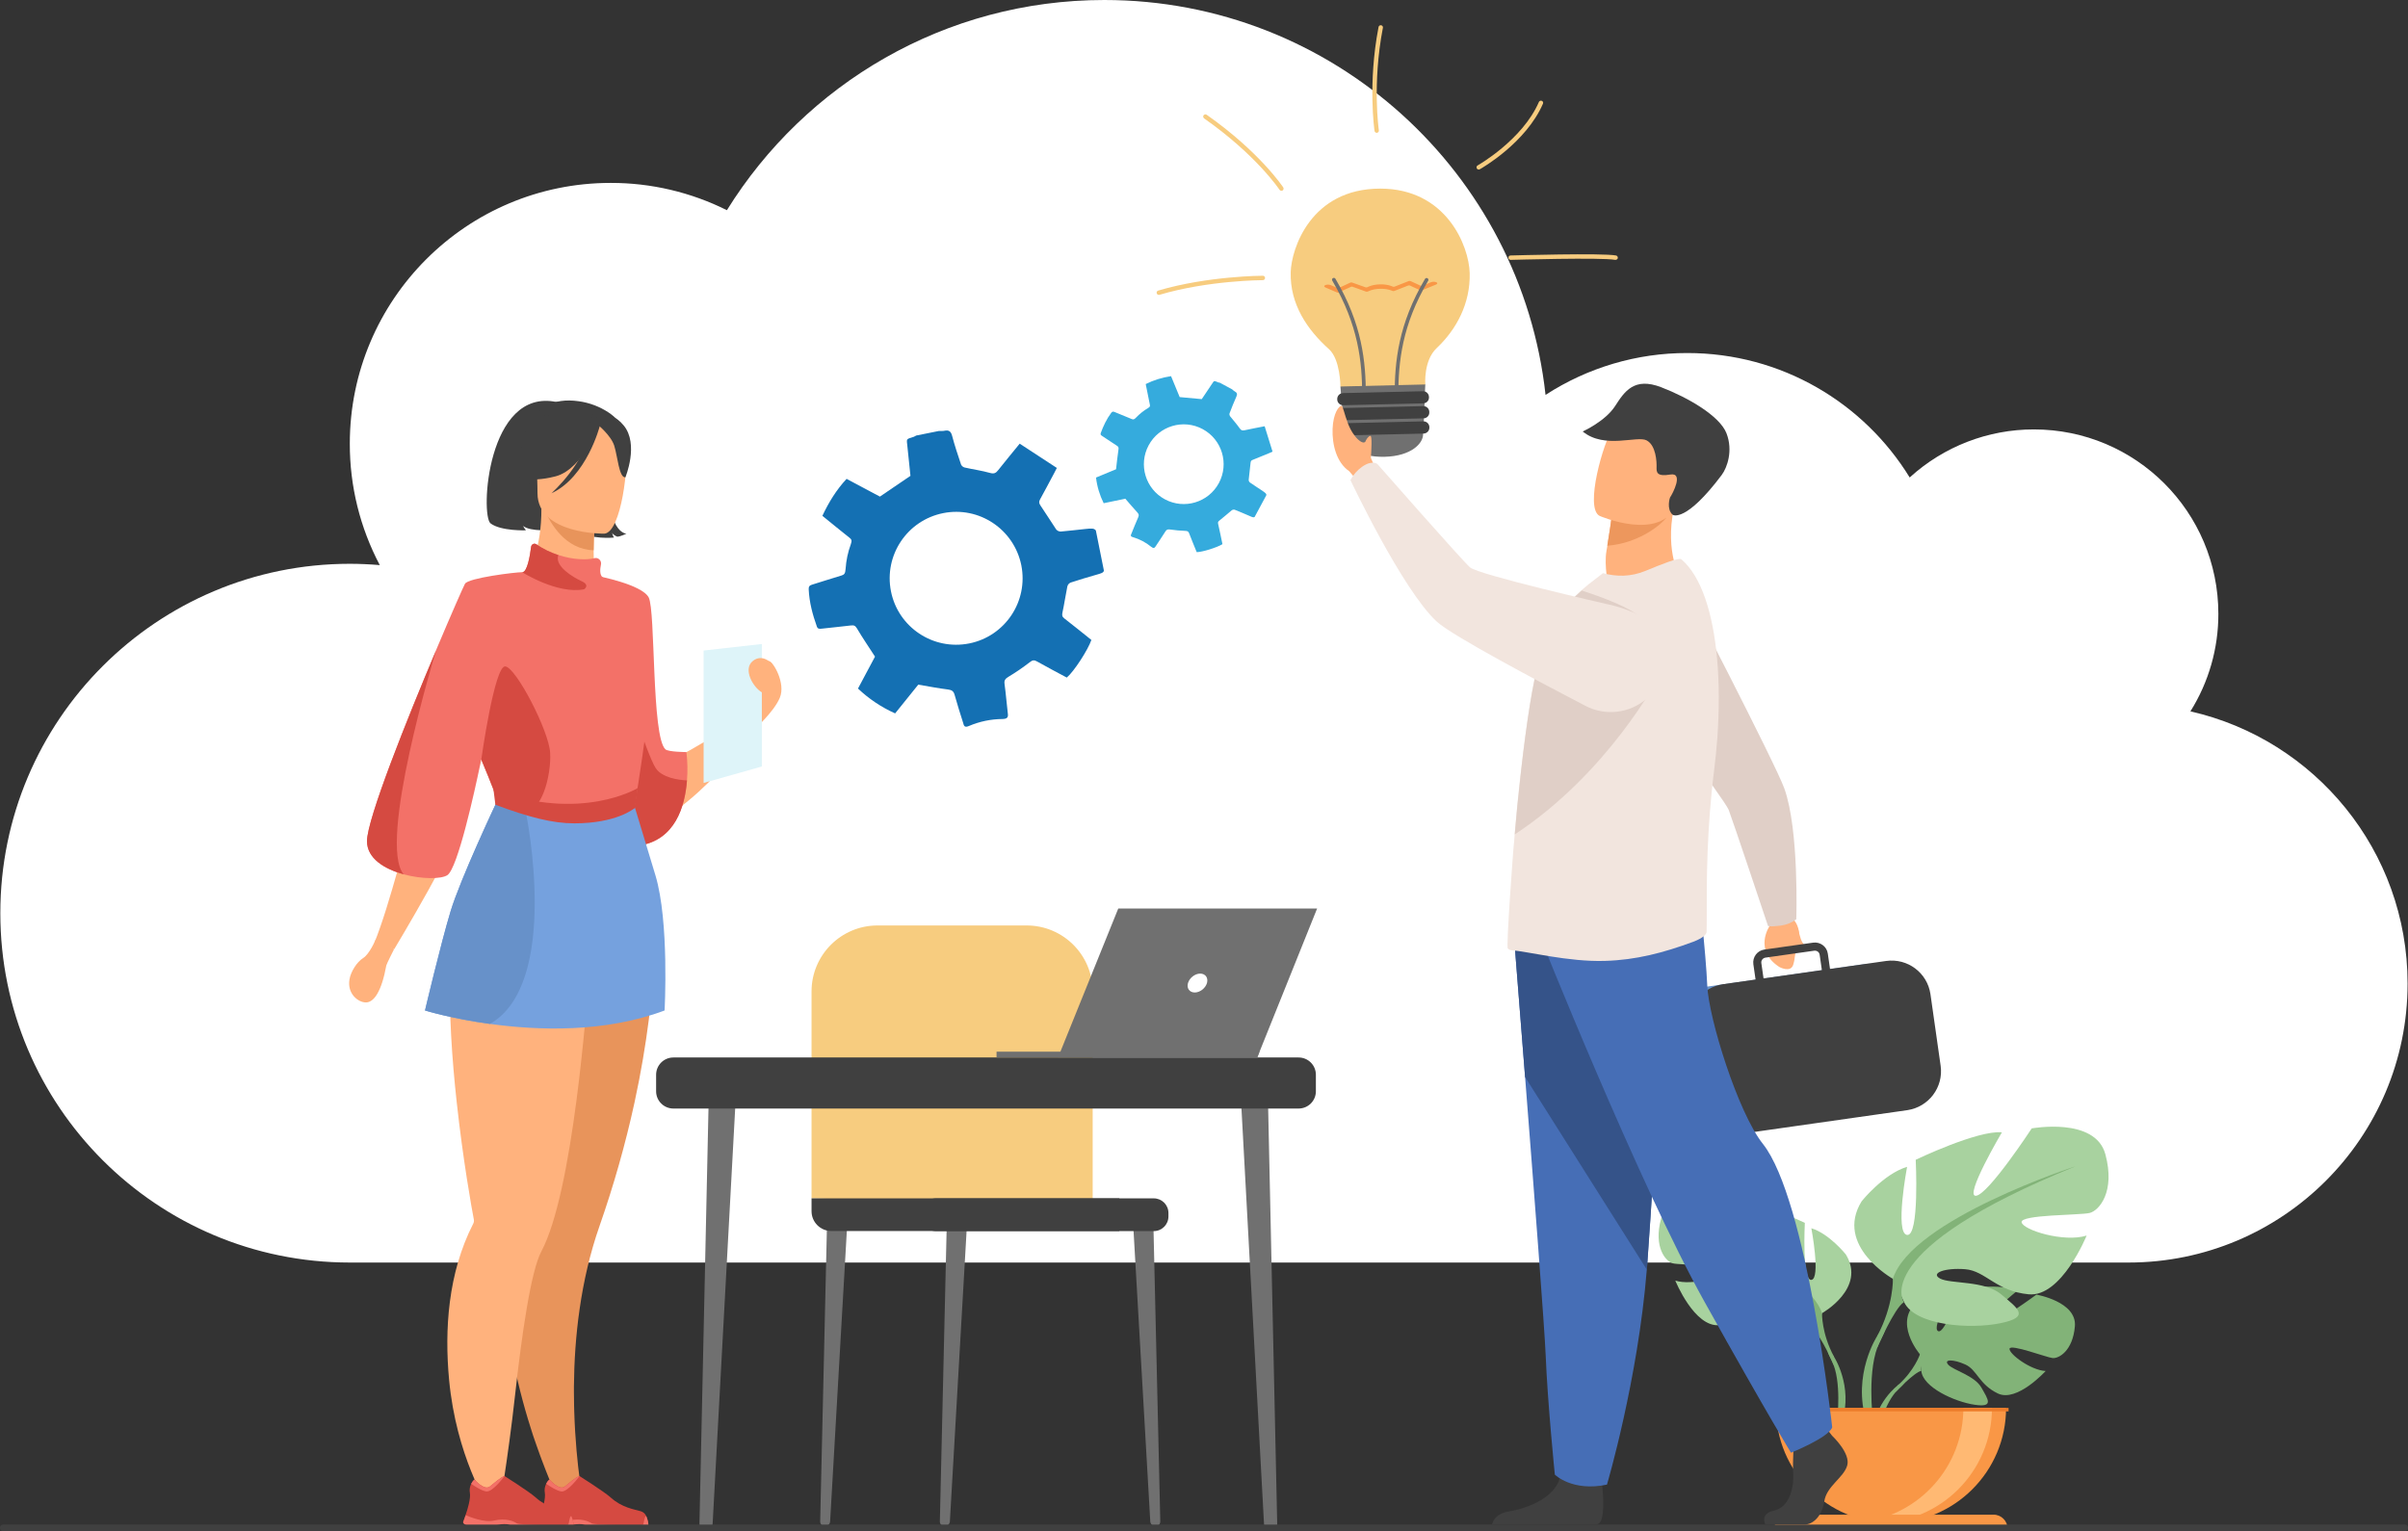 <?xml version="1.0" encoding="utf-8"?>
<!-- Generator: Adobe Illustrator 24.3.0, SVG Export Plug-In . SVG Version: 6.00 Build 0)  -->
<svg version="1.1" id="Layer_1" xmlns="http://www.w3.org/2000/svg" xmlns:xlink="http://www.w3.org/1999/xlink" x="0px" y="0px"
	 viewBox="0 0 2955.9 1880.1" style="enable-background:new 0 0 2955.9 1880.1;" xml:space="preserve">
<rect x="0" y="0" width="2955.9" height="1880.1" fill="#333333" stroke="none"/>
<style type="text/css">
	.st0{fill:#FFFFFF;}
	.st1{fill:#82B378;}
	.st2{fill:#A8D29F;}
	.st3{fill:#F99746;}
	.st4{fill:#FFB973;}
	.st5{fill:#ED7D2B;}
	.st6{fill:#707070;}
	.st7{fill:#F7CC7F;}
	.st8{fill:#404040;}
	.st9{fill:#FFB27D;}
	.st10{fill:#E0CFC7;}
	.st11{fill:#6791C9;}
	.st12{fill:#ED975D;}
	.st13{fill:#466EB6;}
	.st14{fill:#355389;}
	.st15{fill:#F2E5DE;}
	.st16{fill:#E8945B;}
	.st17{fill:#F37168;}
	.st18{fill:#D54A41;}
	.st19{fill:#75A1DE;}
	.st20{fill:#E58638;}
	.st21{fill:#DEF4F9;}
	.st22{fill:#35ABDD;}
	.st23{fill:#1470B3;}
</style>
<g id="Layer_2_1_">
	<g id="Layer_3">
		<path class="st0" d="M2688.8,873.5c22.5-35.9,34.4-77.4,34.3-119.8c0-125.1-101.4-226.4-226.4-226.4c-56.4-0.1-110.8,21-152.5,59
			c-56.3-91.7-157.5-152.8-273-152.8c-61.8-0.1-122.2,17.8-174,51.4C1867.3,212.2,1636.3,0,1355.6,0C1160,0,988.4,103.2,892.3,258.1
			c-44.3-22.1-93.2-33.6-142.7-33.5c-176.9,0-320.2,143.4-320.2,320.2c-0.1,51.9,12.5,103.1,36.8,149.1c-12.1-1-24.4-1.6-36.8-1.6
			c-236.9,0-429,192-429,429s192.1,429,429,429h2183.4c189.2,0,342.6-153.4,342.6-342.6C2955.4,1044.6,2841.5,908.1,2688.8,873.5z"
			/>
		<g>
			<g>
				<g>
					<path class="st1" d="M2356.8,1663c0,0-34.4-40.1-2.1-65.6c0,0,23.6-14.3,42.8-13.1c0,0-27.2,45.7-18.4,50.2
						s26.7-53.1,26.7-53.1s53.6-5.2,70.9,3.1c0,0-45.9,37.5-36.2,39.8s59.2-34.6,59.2-34.6s49.9,8.5,47.3,38.9s-19.9,39.8-27.4,39
						s-51.8-17.7-52.8-11.5s25.7,26.4,44.3,27.4c0,0-35.2,38.8-58.6,27.6s-25.4-29-40-35.6s-27-6.6-21,0.2s32.4,13.4,40.7,28.1
						s15.8,24.7-8.4,21.1s-63.5-21.3-65.3-41.6L2356.8,1663z"/>
					<g>
						<path class="st1" d="M2522.3,1629.4c0,0-135.6-5.2-165.5,33.6c0,0-6.6,19.8-27,37.9l-3.2,8.7c0,0,23.5-24.8,31.9-26.3
							C2358.5,1683.2,2345.4,1635.2,2522.3,1629.4z"/>
						<path class="st1" d="M2329.8,1700.9c0,0-29.1,21.5-31.1,60l5.3,0.5c0,0,9.3-39.8,26.1-55.3S2329.8,1700.9,2329.8,1700.9z"/>
					</g>
				</g>
				<g>
					<path class="st2" d="M2236.6,1612.5c0,0,54.7-30.6,29.2-72.2c0,0-20.4-25.5-42.3-32.1c0,0,11.7,62,0,63.4s-8-70-8-70
						s-57.6-27.7-80.2-25.5c0,0,35.7,60.5,24.1,59.1s-51.8-62.7-51.8-62.7s-59.1-10.9-68.6,24.1s5.8,52.5,14.6,54.7
						c8.8,2.2,64.9,1.5,63.4,8.8s-39.4,19-60.5,12.4c0,0,23.3,57.6,54,54.7s40.1-21.9,59.1-23.3s32.8,3.6,23.3,8.8
						s-41.6,1.7-56.9,14.7s-27.7,21,0.7,26.9s79.5,2.2,89.7-19.7L2236.6,1612.5z"/>
					<g>
						<path class="st1" d="M2065.9,1507.5c0,0,153.2,49.6,170.7,105c0,0-0.7,24.8,14.6,53.2v10.9c0,0-16-37.2-24.8-42.3
							C2226.4,1634.4,2260.7,1586.3,2065.9,1507.5z"/>
						<path class="st1" d="M2251.2,1665.8c0,0,23.6,35.9,10.1,79.5l-6.1-1.6c0,0,5.9-48.1-6.5-72.3S2251.2,1665.8,2251.2,1665.8z"/>
					</g>
				</g>
				<g>
					<path class="st2" d="M2323.6,1570.3c0,0-72.1-40.4-38.4-95.2c0,0,26.9-33.7,55.8-42.3c0,0-15.4,81.7,0,83.6
						s10.6-92.3,10.6-92.3s76-36.5,105.8-33.7c0,0-47.1,79.8-31.7,77.9s68.3-82.7,68.3-82.7s77.9-14.4,90.4,31.7
						s-7.7,69.2-19.2,72.1s-85.6,1.9-83.6,11.5s51.9,25,79.8,16.3c0,0-30.8,75.9-71.1,72.1s-52.9-28.8-77.9-30.8
						s-43.3,4.8-30.8,11.5s54.8,2.2,75,19.4s36.5,27.7-1,35.4s-104.8,2.9-118.3-26L2323.6,1570.3z"/>
					<g>
						<path class="st1" d="M2548.6,1431.8c0,0-201.9,65.4-225,138.4c0,0,1,32.7-19.2,70.2v14.4c0,0,21.1-49,32.7-55.8
							C2337.1,1599.1,2291.9,1535.7,2548.6,1431.8z"/>
						<path class="st1" d="M2304.4,1640.4c0,0-31.1,47.3-13.4,104.8l8-2.2c0,0-7.8-63.4,8.5-95.3S2304.4,1640.4,2304.4,1640.4z"/>
					</g>
				</g>
				<path class="st3" d="M2321.2,1870.1c-78,0-141.2-63.3-141.2-141.2h282.5C2462.5,1806.9,2399.2,1870.1,2321.2,1870.1
					C2321.2,1870.1,2321.2,1870.1,2321.2,1870.1z"/>
				<path class="st4" d="M2286.4,1869c5.8,0.7,11.7,1.1,17.6,1.1c78,0,141.2-63.2,141.2-141.2h-35.1
					C2410.1,1800.1,2357.1,1860.1,2286.4,1869z"/>
				<path class="st3" d="M2464.4,1877.3H2178c0-9.6,7.8-17.4,17.4-17.4H2447C2456.6,1859.8,2464.4,1867.6,2464.4,1877.3
					L2464.4,1877.3z"/>
				<rect x="2175.3" y="1728.8" class="st5" width="290.3" height="4.3"/>
			</g>
			<g>
				<g>
					<g>
						<path class="st6" d="M1653.9,469.7c6.4-1.9,96.1-1.4,95.7,2.4s-1.9,55.9-2.7,60.9c0.3,11.2-14.3,27.1-47.3,27.9
							s-48.3-14.4-48.6-25.6c-1.4-5.7-5.6-60.7-5.6-60.7L1653.9,469.7z"/>
						<path class="st7" d="M1804.1,335.5c-0.8-33.6-28.8-103.9-109.8-103.9c-85.4,0-109.1,74.1-109.9,102.4
							c-1.2,39.7,20.6,71.1,46.9,94.7c14.1,12.6,14.1,45.9,14.1,45.9l104.2-2.5c0,0-2.4-29.3,14-44.7
							C1787.9,404.5,1805,372.5,1804.1,335.5z"/>
						<path class="st3" d="M1641.4,359.2l-14.6-6.3c-1.8-0.8-1.7-2.1,0.2-2.9l0,0c2-0.7,4.3-0.7,6.3,0l8.2,3.5
							c0.7,0.3,1.5,0.3,2.1,0l14-6.5c0.7-0.3,1.4-0.3,2.1-0.1l16.6,5.9c0.7,0.2,1.4,0.2,2-0.1l1.6-0.7c7.7-3.5,20.4-3.8,28.2-0.7
							l1.7,0.7c0.6,0.2,1.4,0.2,2,0l17.5-6.9c0.7-0.2,1.4-0.2,2.1,0l12.6,5.8c0.7,0.3,1.4,0.3,2.1,0l10.6-4.4c2-0.7,4.2-0.7,6.3,0
							l0,0c1.8,0.8,1.7,2.1-0.2,2.9l-17.3,7.1c-0.7,0.3-1.4,0.3-2.1,0l-12.7-5.9c-0.7-0.2-1.4-0.2-2.1,0l-17.1,6.7
							c-0.6,0.2-1.4,0.2-2,0l-1.2-0.5c-7.8-3.2-20.6-2.9-28.2,0.7l-1.2,0.5c-0.6,0.2-1.3,0.3-2,0.1l-16.6-6c-0.7-0.2-1.4-0.2-2,0.1
							l-14.6,6.7C1642.9,359.5,1642.1,359.5,1641.4,359.2z"/>
						<g>
							<path class="st6" d="M1714.2,487.7c1.2,0,2.3-1,2.3-2.3c0,0,0,0,0,0c0-40.8,4.4-86.1,36.7-140.8c0.6-1.1,0.1-2.5-1-3
								c-1-0.5-2.3-0.2-2.9,0.8C1716.5,398,1712,444,1712,485.5C1712,486.7,1713,487.7,1714.2,487.7z"/>
							<path class="st6" d="M1674.3,487.7c1.2,0,2.3-1,2.3-2.3c0,0,0,0,0,0c0-41.4-4.5-87.4-37.3-143.1c-0.6-1.1-2-1.4-3.1-0.8
								c-1.1,0.6-1.4,2-0.8,3.1l0,0c32.2,54.8,36.7,100,36.7,140.8C1672,486.7,1673,487.7,1674.3,487.7z"/>
						</g>
						<path class="st8" d="M1747.1,495.3l-98.2,2.3c-4,0.1-7.3-3.1-7.4-7v-0.5c-0.1-4,3-7.3,7-7.4l98.2-2.3c4-0.1,7.3,3,7.4,7v0.6
							C1754.2,491.9,1751.1,495.2,1747.1,495.3z"/>
						<path class="st8" d="M1747.5,513.7l-98.2,2.3c-4,0.1-7.3-3-7.4-7v-0.6c-0.1-4,3-7.3,7-7.4l98.2-2.3c4-0.1,7.3,3,7.4,7v0.6
							C1754.7,510.3,1751.5,513.6,1747.5,513.7C1747.5,513.7,1747.5,513.7,1747.5,513.7z"/>
						<path class="st8" d="M1747.6,532.4l-98.2,2.3c-4,0.1-7.3-3-7.4-7v-0.6c-0.1-4,3-7.3,7-7.4l98.2-2.3c4-0.1,7.3,3,7.4,7v0.6
							C1754.7,528.9,1751.6,532.2,1747.6,532.4z"/>
					</g>
					<g>
						<g>
							<path class="st9" d="M2174.9,1119.6l-2.8,17.7c0,0-19.9,29.3,12.1,50.1c0,0,14,7.7,17.1-3s0.2-6.9,5-21.9s1.5-30.2-8.5-36.5
								l-6.9-10.7L2174.9,1119.6z"/>
							<path class="st10" d="M2186.4,1136.5c-14.2,1.9-16.1,0.5-16.1,0.5s-43.6-130.5-48.3-142.6s-114.3-158.3-114.3-158.3
								l56.8-120.2c0,0,114.7,221.4,125.8,252.2c18.4,50.9,14.7,160.7,14.7,160.7C2199.6,1132.9,2193.2,1135.5,2186.4,1136.5z"/>
							<path class="st9" d="M2207,1138.9c0,0,2.6,14.2,5.6,18.4s5.9,7.9,3.3,10s-13.8-9-14.2-11.3S2207,1138.9,2207,1138.9z"/>
						</g>
						<g>
							<path class="st11" d="M2314.9,1365.7l-200.6,28.6c-26.2,3.7-50.4-14.5-54.2-40.7l-12.4-86.9c-3.7-26.2,14.5-50.4,40.7-54.2
								l200.6-28.6c26.2-3.7,50.4,14.5,54.2,40.7l12.4,86.9C2359.3,1337.7,2341.1,1361.9,2314.9,1365.7z"/>
							<path class="st8" d="M2382.2,1308.7l-12.5-87.9c-3.8-26.3-28.1-44.5-54.4-40.8l-68.9,9.8l-2.7-18.8
								c-1.2-8.7-9.3-14.7-18-13.5c0,0,0,0,0,0l-59.9,8.5c-8.7,1.2-14.7,9.3-13.5,18c0,0,0,0,0,0l2.7,18.8l-39.9,5.7
								c-26.3,3.8-44.5,28.1-40.9,54.4l12.5,87.9c3.8,26.3,28.1,44.5,54.4,40.9l200.2-28.5C2367.6,1359.3,2385.9,1335,2382.2,1308.7
								z M2162.1,1182.6c-0.5-3.2,1.8-6.2,5-6.7l59.9-8.5c0.6-0.1,1.2-0.1,1.8,0c2.6,0.4,4.6,2.4,4.9,5l2.7,18.8l-71.6,10.2
								L2162.1,1182.6z"/>
						</g>
						<path class="st9" d="M2063,710.6c0,0-44.8,37.1-88.5,10.2c0,0-5.7-26.3-2.5-44.3c0.4-2.2,0.7-4.4,1.1-6.4
							c3.4-20.3,4.8-31.8,4.8-31.8h0.1c2.3-0.5,77.2-16.5,76.7-14.1C2043.4,678.8,2063,710.6,2063,710.6z"/>
						<path class="st12" d="M2045.2,636c-9,11.2-36.4,31.4-72.2,34.1c3.4-20.3,4.8-31.8,4.8-31.8h0.1
							C1979.9,638.1,2047.8,632.7,2045.2,636z"/>
						<path class="st9" d="M1963.6,633.5c0,0,75,32.6,94.6-14.4c19.6-47,42.5-74.5-4.6-97.3s-63.9-8.8-74.3,5.3
							S1944.6,623.8,1963.6,633.5z"/>
						<path class="st8" d="M2053.1,632c0.9,0.9,16.9,9.1,60.3-48.7c6.8-9.1,14.2-30,5.9-51.3s-46.9-43.7-80.1-56.5
							s-45,5.1-56.6,23.1c-12.2,18.9-39.8,31.2-39.8,31.2c26.7,22,66.7,4.8,78.4,10.9s12.5,26.5,12.3,32.9s0.3,11.9,16.9,9.1
							s3,23.3-0.4,28.2C2049.9,611,2045.3,624.7,2053.1,632z"/>
						<g>
							<path class="st8" d="M2167.1,1872h48.2c10.1,0,21.3-10.1,24.1-28.6s23.6-28.7,28.1-43.8S2249,1763,2249,1763l-3.9-5l-4-5.2
								l-38.2,9c0,0-0.9,9.1-1.5,20.7c-0.4,8.4-0.6,18-0.2,26.5c1.1,20.2-5.7,42-23.6,45.9S2167.1,1872,2167.1,1872z"/>
							<path class="st8" d="M1831.5,1872h127.8c0.9-0.1,1.8-0.4,2.7-0.8c8.5-4.3,5.9-36.9,4.8-47c-0.2-1.9-0.3-3-0.3-3
								s-44.9-35.9-51.1-8.4c-0.2,0.9-0.4,1.7-0.7,2.5l0,0c-7.8,25.8-42.7,37.4-62.8,40.7C1836.5,1858.5,1832.6,1867.5,1831.5,1872z
								"/>
							<path class="st13" d="M1857.3,1135c0,0,6.8,85.2,14.8,187.5c10.9,139,24,309.8,25.3,342.2c2.2,56.2,11.2,146,11.2,146
								s21.3,21.3,64,12.3c0,0,38-128.3,48.9-264c0.2-2.2,0.3-4.5,0.5-6.7c10.1-138.2,25.8-429.2,25.8-429.2L1857.3,1135z"/>
							<path class="st14" d="M1857.3,1135c0,0,6.8,85.2,14.8,187.5l149.5,236.6c0.2-2.2,0.3-4.5,0.5-6.7
								c10.1-138.2,25.8-429.2,25.8-429.2L1857.3,1135z"/>
							<path class="st13" d="M1888.4,1145.1c0,0,123,308.4,203.9,453.3s106.2,185.4,106.2,185.4s46.3-18.5,50.6-31.2
								c0,0-30.9-279.8-85.1-348c-30.6-38.5-66.6-154.2-68.3-194.6s-10.9-120.5-10.9-120.5L1888.4,1145.1z"/>
						</g>
						<path class="st15" d="M1850.8,1164.6c1.3,1.3,3.1,2.1,4.9,2.3c18,1,69.8,14.5,114.6,13c37.7-1.1,71.6-9.9,108.3-23.5
							c4.9-1.8,16.2-6.9,16.3-12.2c0.2-5.8,0.2-14.2,0.2-24.9c-0.1-36.9-0.1-100.4,9-173.1c1.7-13.5,3-27,4-40.2
							c2.4-34.6,2.4-67.8-0.4-97.9c-5.1-55.8-19.4-100.4-43.7-121.3c-3.2-2.6-24.5,6.1-44.2,14.2c-18.1,7.5-35.7,7.2-52.1,2.8
							l-17.5,13.5c-21.4,17.4-45.3,41.3-57.5,79.3c-18.2,56.3-32.2,208-34,236.1C1857.6,1040.1,1848.8,1162.7,1850.8,1164.6z"/>
						<path class="st10" d="M1878.3,863.8c3.3-20.1,8.7-47.8,15-67.2c10.5-32.6,29.5-54.9,48.3-71.5c28.6,9.3,58.9,21.1,71.5,32.5
							c26.8,24.3,22.7,74.2,22.7,74.2s-61.4,117.2-176.4,192.8C1862.6,985.3,1870.2,913.4,1878.3,863.8z"/>
						<g>
							<path class="st9" d="M1682.8,562.2c0.6-8.5,1.8-27.5-0.7-27c-1.8,0.4-3.9,2.6-5.5,5.8c-1.7,7-14.7-2-22-21.2
								c-4.2-10.9-6.2-21.5-7.8-21.5c-3.2,0-10.3,9-11,28.3s4.8,41.4,20.4,52l10.4,12.3l23.4-11.8
								C1690,579.2,1686.3,570.9,1682.8,562.2z"/>
							<path class="st15" d="M1672.1,573.1c12.5-8.7,18.7-3.3,18.7-3.3s103.4,117.8,113.7,126.9s168,45.1,168,45.1
								s63.7,11.8,72.6,47.5c7.8,31-6.5,53.5-23.9,68.7c-20.8,18-50.5,21.5-74.9,8.8c-54.8-28.5-163.6-86-182.6-103.5
								c-42.3-39-106-173.8-106-173.8C1661.2,582.9,1666.1,577.3,1672.1,573.1z"/>
						</g>
					</g>
				</g>
				<g>
					<path class="st7" d="M1690,163.1c-1.3,0-2.5-1-2.7-2.3c-0.1-0.6-8.5-58,4.9-127.5c0.2-1.5,1.6-2.5,3.1-2.3
						c1.5,0.2,2.5,1.6,2.3,3.1c0,0.1,0,0.2-0.1,0.3c-13.2,68.6-5,125.1-4.9,125.6c0.2,1.5-0.8,2.9-2.3,3.1c0,0,0,0,0,0L1690,163.1z"
						/>
					<path class="st7" d="M1573,234.3c-0.9,0-1.8-0.5-2.3-1.2c-0.3-0.4-28.3-42.6-92.6-87.7c-1.2-0.9-1.5-2.6-0.7-3.8
						c0.9-1.2,2.6-1.5,3.8-0.7c65.1,45.7,93.7,88.7,94,89.2c0.8,1.3,0.5,3-0.8,3.8C1574.1,234.1,1573.5,234.3,1573,234.3L1573,234.3
						z"/>
					<path class="st7" d="M1815.2,208.2c-1.5,0-2.7-1.2-2.7-2.7c0-1,0.5-1.9,1.4-2.4c0.6-0.3,55.1-31.4,75.2-78
						c0.7-1.3,2.3-1.9,3.7-1.2c1.2,0.6,1.8,2,1.3,3.3c-20.9,48.3-75.2,79.3-77.5,80.6C1816.1,208,1815.7,208.2,1815.2,208.2z"/>
					<path class="st7" d="M1983.2,319.1c-0.2,0-0.3,0-0.5,0c-17-3.2-127,0-128.2,0c-1.5,0.1-2.8-1-2.9-2.5c-0.1-1.5,1-2.8,2.5-2.9
						c0.1,0,0.2,0,0.3,0c4.6-0.1,111.8-3.2,129.3,0c1.5,0.3,2.4,1.7,2.2,3.2C1985.7,318.1,1984.5,319,1983.2,319.1L1983.2,319.1z"/>
					<path class="st7" d="M1422.5,362.1c-1.5,0-2.7-1.2-2.7-2.7c0-1.2,0.8-2.3,2-2.6c60.8-18,127.8-18.2,128.4-18.2
						c1.5,0,2.7,1.2,2.7,2.7c0,1.5-1.2,2.7-2.7,2.7c-0.7,0-66.9,0.2-126.9,18C1423,362.1,1422.7,362.1,1422.5,362.1z"/>
				</g>
			</g>
			<g>
				<path class="st9" d="M784,1017.8c66.8-17,140.3-120.7,140.3-120.7l-18.8-16.3C886,903.7,805,943.3,805,943.3
					c0.4-21-0.1-40.2-1.4-57.7c-9-118.6-53.7-158.2-65.9-166.8c-1-0.7-2-1.4-3.1-2c0,0,0,0.9-0.1,2.5c-0.2,3.5-0.5,10.6-0.8,20.4
					C731.1,812.3,728.1,1032.1,784,1017.8z"/>
				<path class="st9" d="M905.5,880.8c0.3-2.8,2.2-43.6,10.3-51.3s24.1-18.3,28.7-17.5s20.2,26.8,12.8,44.7s-32.9,40.4-32.9,40.4
					L905.5,880.8z"/>
				<path class="st16" d="M638.4,1707.6c4.1,16.2,8.5,31.6,13.1,46c1,3.1,2,6.1,2.9,9.1c0.5,1.5,1,2.9,1.5,4.4
					c1,2.8,1.9,5.6,2.9,8.3c1.2,3.6,2.5,7,3.7,10.4c0.9,2.5,1.8,4.9,2.7,7.3c13.6,36.4,24.9,59.4,24.9,59.4l27-1.9
					c0,0-10.1-48.3-12.2-117.3c-0.1-2.5-0.1-5-0.2-7.5c-0.1-5.3-0.2-10.8-0.2-16.4c0-2.3,0-4.6,0-6.9c0.5-59.5,7.9-129.8,31.4-197
					c17.4-49.7,31.8-100.4,43-151.8c32.3-149,24.8-246.9,24.8-246.9l-152,17.8l-7.1,0.8c-0.7,69.8-2.4,164.6-4,238.6
					c-0.3,12.9-0.5,25.1-0.8,36.5c-1,47.6-1.8,80.1-1.8,80.1C608.8,1543.3,619.5,1632.1,638.4,1707.6z"/>
				<path class="st8" d="M681.9,584.9c0,0-36,30.6-3,65.8c0,0-27.5,2.7-36.8-4.9c0.9,1.9,2.1,3.7,3.5,5.4c0,0-30.7,1.1-43.4-8.5
					S597.8,476,683,493.6c0,0,72.3-5.5,65.5,78.1s20.5,83.6,20.5,83.6s-7.6,3.7-11.3,3.7c0,0-5.3-2-6.4-5c0,0,1.1,4.6,2.4,6.1
					c0,0-29.4,2.8-44.1-8.3S677.7,602.1,681.9,584.9z"/>
				<path class="st9" d="M565.9,1089.5c28.7-64.4,42.5-82.6,42.9-102.9c0.4-16-7.5-33.3-22.9-75.7c-3.6-9.9-6.1-20.2-7.7-30.7
					c-12.1-81.7,35.1-170.1,64.5-176.1c8.2-2.2,22-31.7,21.9-79.3l3.7,0.7l61.9,12.3c0,0-1.4,19.5-1.5,37.8
					c0,15.3,0.8,30.8,4.2,32.7c4.5,0.4,8.5,1.2,8.5,1.2s52.3,36.8,55.7,86.6c4.5,66.6-42.4,145.6-0.8,278.7
					C839,1210.9,550,1125.1,565.9,1089.5z"/>
				<path class="st16" d="M730.2,637.9c0,0-1.4,19.5-1.5,37.8c-34.6-1-52.9-32.5-60.4-50L730.2,637.9z"/>
				<path class="st8" d="M662,618.9c0,0-18.1-28.7-22.5-53.2c-3.1-17.5,5.8-82.4,71-73c13.1,1.8,25.7,6.6,36.7,13.9
					c14.2,9.6,34.6,30.2,11.7,86.8l-6,19.1L662,618.9z"/>
				<path class="st9" d="M741.8,655.3c0,0-81.9,1.3-82-49.7s-10.7-85.2,41.6-88.2s62.5,16.4,66.6,33.5S763.1,653.6,741.8,655.3z"/>
				<path class="st8" d="M738.8,516.2c0,0-22.4,59.8-56.8,68.7s-49.3-0.4-49.3-0.4c8.4-21.8,14.5-44.3,18.1-67.4
					C650.6,517.1,721.8,487.7,738.8,516.2z"/>
				<path class="st8" d="M733.2,521c0,0,16.7,13.4,20.8,26.3s5.9,39.7,13.7,38.8c0,0,16.9-40.7-2.1-63.7
					C745.5,498.1,733.2,521,733.2,521z"/>
				<path class="st9" d="M459.4,1158l24.6,7.4c0,0,81.1-134.6,88.5-169.6c2.4-11.4,8.3-34.2,15.2-59.8
					c14.2-52.9,32.6-117.7,32.6-117.7l6-26.2l20.7-89.5c0,0-39.5,4-62.7,13.7c-7.7,3.2-13.5,7-15.5,11.5
					c-17,37.3-34,131.6-45.9,198.8c-6.6,37.5-11.7,66.6-14.4,72.7C501.2,1016.6,478.6,1111.3,459.4,1158z"/>
				<path class="st8" d="M736.3,523c0,0-16,62.7-59.4,82.7c0,0,43.4-38.5,47.1-79.9S736.3,523,736.3,523z"/>
				<path class="st9" d="M551.3,1694.5c8.8,93.2,47.2,153.5,47.2,153.5l13.1,12c0,0,12-68.3,20.6-146.4
					c8.2-74.3,19.5-152.9,32.3-176.9c19.1-35.8,33.2-109.2,43.3-186.6c16.7-128.2,22.7-267.8,22.7-267.8l-154.1-7.6
					c-15.5,26.1-22.3,68.8-23.8,117.4c-1.7,51.1,2.3,108.6,7.9,160.1c7.8,72,18.6,132,21.2,145.5c0,0,0,0,0,0.1
					c0.3,1.8-0.1,3.6-1,5.2C549.9,1563.4,545.5,1632.9,551.3,1694.5z"/>
				<path class="st17" d="M731,875.4c3.5,84.6,16.1,168.4,53,163c45.2-6.6,56.9-48.8,59.3-80.1c0.9-11.6,0.7-23.3-0.7-34.8
					c0,0-22.2-0.1-25.8-3.4c-17.1-15.8-12-170.4-20.5-186.5s-63.3-26.4-63.3-26.4S727.6,791.8,731,875.4z"/>
				<path class="st18" d="M731,875.4c3.5,84.6,16.1,168.4,53,163c45.2-6.6,56.9-48.8,59.3-80.1c-11.1-0.6-30.6-3.3-38.4-15.1
					c-11.1-16.9-45.8-126-45.8-126S745.6,841.8,731,875.4z"/>
				<path class="st19" d="M521.7,1240.8c0,0,32.2,10,79.7,16.5c58.8,8.1,141,11.1,214.4-16.5c0,0,6-109.2-11.3-166.2
					S779,990.4,779,990.4s-69.7,17.5-140.5,3.9c-10.1-1.9-20-4.5-29.7-7.7c0,0-43.7,92.7-55.7,132.4S521.7,1240.8,521.7,1240.8z"/>
				<path class="st11" d="M521.7,1240.8c0,0,32.2,10,79.7,16.5c87.1-49.4,44.6-257.2,44.6-257.2c-2.6-2.1-5.1-4-7.5-5.8
					c-10.1-1.9-20-4.5-29.7-7.7c0,0-43.7,92.7-55.7,132.4S521.7,1240.8,521.7,1240.8z"/>
				<path class="st17" d="M450.5,1032.9c0,21.3,21.7,34.3,45,40.7c22.4,6.1,46.2,6,53.7,1C562,1066,582.9,970.1,589,941
					c1.1-5.3,1.7-8.4,1.7-8.4s16.7,39.9,17.2,43.6c0.2,1.7,0.4,4,0.6,6c0.2,2.5,0.3,4.5,0.3,4.5s90.7,45.8,170.1,3.7
					c0,0,32.3-186.6,18.3-218.7c-7-16-43.3-48.9-57.8-63.1c-3.3-3.2-2.9-9.5-1.7-15.3c0.8-3.6-1.5-7.2-5-8c-1-0.2-2.1-0.2-3.1,0.1
					c-9.3,2.4-26.2,2-44.2-3.9c-9.6-3.1-18.7-7.5-27-13.2c-1.9-1.3-4.5-0.8-5.7,1.1c-0.4,0.5-0.6,1.2-0.7,1.8
					c-1.4,11.1-4.7,31.4-10.9,31.4c-8.5,0-66.1,7-70.3,14.2c-1.5,2.5-16.5,36.4-35.4,81.3c0,0,0,0.1,0,0.1
					C499.8,882.6,450.5,1005.7,450.5,1032.9z"/>
				<path class="st18" d="M590.8,932.6c0,0,16.7,39.9,17.2,43.6c0.2,1.7,0.4,4,0.6,6c8.2,6.6,17.7,11.6,27.8,14.6
					c28.3,8.6,40.6-45.6,38.9-72.7s-41.7-104.2-55-105.8S590.8,932.6,590.8,932.6z"/>
				<path class="st20" d="M589,941c1.1-5.3,1.7-8.4,1.7-8.4C589.9,935.3,589.3,938.2,589,941z"/>
				<path class="st18" d="M705,1011c51.6,0,72.9-17.8,74.5-19l3.3-24.3c-0.5,0.4-69.8,42-177,2.1l2.3,18.4
					C649.3,1003.5,678.2,1011,705,1011z"/>
				<path class="st18" d="M450.5,1032.9c0,21.3,21.7,34.3,45,40.7c-32.1-38.2,38.1-269.3,39.9-275.2
					C499.8,882.6,450.5,1005.7,450.5,1032.9z"/>
				<path class="st18" d="M641.1,702.7c0,0,43.2,27.3,75.9,20.9c0,0,7.8-5-3-9.9c-10.2-4.7-33.8-18.5-28.6-32.1
					c-9.6-3.1-18.7-7.5-27-13.2c-1.9-1.3-4.5-0.8-5.7,1.1c-0.4,0.5-0.6,1.2-0.7,1.8C650.6,682.3,647.2,702.7,641.1,702.7z"/>
				<g>
					<path class="st18" d="M674.5,1875h17.2c5.8-0.9,10-2.6,16-3.4c9-1.2,13.1,2.5,14,3.4l0.2,0.2h73.2c1.8-2.6,0.1-8.7-1.7-13.2
						c-1.2-3.1-3.7-5.4-6.8-6.3c-7.8-2.3-23.1-4.3-37.1-17c-7.9-7.1-38.1-26.2-38.1-26.2h-0.2c-0.7,0-3.8,1-17.6,12.6
						c-7.1,6-19.2-8.5-19.2-8.5c-1.7,1.5-3,3.3-4,5.4c-1.7,3.5-2.3,7.4-1.6,11.2c1.1,6.6-2.4,18.9-5.2,27.2c-1.7,5-3.2,8.6-3.2,8.6
						S659.7,1873.1,674.5,1875z"/>
					<path class="st17" d="M670.5,1822c4.1,2.9,12.8,8.6,18.6,9.4c7.8,1,22.3-18.8,22.3-18.8h-0.2c-0.7,0-3.8,1-17.6,12.6
						c-7.1,6-19.2-8.5-19.2-8.5C672.8,1818.1,671.4,1820,670.5,1822z"/>
					<path class="st17" d="M674.5,1875h17.2c5.8-0.9,10-2.6,16-3.4c9-1.2,13.1,2.5,14,3.4l0.2,0.2h73.2c1.8-2.6,0.1-8.7-1.7-13.2
						c-2.2-2-2.8,8.6-4.1,10.3s-59.7,0.6-63.1-1.8s-13.5-6.8-27.7-3.4c-12.3,2.9-30.4-4.6-34.9-6.6c-1.7,5-3.2,8.6-3.2,8.6
						S659.7,1873.1,674.5,1875z"/>
				</g>
				<g>
					<path class="st18" d="M582.5,1875h17.3c5.8-0.9,10-2.6,16-3.4c9-1.2,13.1,2.5,14,3.4l0.2,0.2h73.2c1.8-2.6,0.1-8.7-1.7-13.2
						c-1.2-3.1-3.7-5.4-6.9-6.3c-7.8-2.3-23.1-4.3-37.1-17c-7.9-7.1-38.1-26.2-38.1-26.2h-0.2c-0.7,0-3.8,1-17.6,12.6
						c-7.1,6-19.2-8.5-19.2-8.5c-1.7,1.5-3,3.3-4,5.4c-1.7,3.5-2.3,7.4-1.6,11.2c1.1,6.6-2.4,18.9-5.3,27.2c-1.7,5-3.1,8.6-3.1,8.6
						S567.7,1873.1,582.5,1875z"/>
					<path class="st17" d="M578.4,1822c4.1,2.9,12.8,8.6,18.6,9.4c7.8,1,22.3-18.8,22.3-18.8h-0.2c-0.7,0-3.8,1-17.6,12.6
						c-7.1,6-19.2-8.5-19.2-8.5C580.8,1818.2,579.4,1820,578.4,1822z"/>
					<path class="st17" d="M582.5,1875h17.3c5.8-0.9,10-2.6,16-3.4c9-1.2,13.1,2.5,14,3.4l0.2,0.2h73.2c1.8-2.6,0.1-8.7-1.7-13.2
						c-2.2-2-2.8,8.6-4.1,10.3s-59.8,0.6-63.1-1.8s-13.5-6.8-27.7-3.4c-12.3,2.9-30.4-4.6-34.9-6.6c-1.7,5-3.1,8.6-3.1,8.6
						S567.7,1873.1,582.5,1875z"/>
				</g>
				<path class="st9" d="M461.1,1153.9c0,0-7.5,17.6-15.3,22.5s-15.2,16.7-16.8,26.2c-3,17.4,10.4,28.3,20.2,28.3s19.2-13.4,25-45.4
					c0.3-1.8,9.6-20.1,9.6-20.1L461.1,1153.9z"/>
				<polygon class="st21" points="863.7,961.4 935.2,941.2 935.2,790.8 863.7,798.8 				"/>
				<path class="st9" d="M947.8,815.1c0,0-12-13.4-24-3.2S924.6,844,935,850s13.8,9.1,13.8,9.1L947.8,815.1z"/>
			</g>
			<g>
				<path class="st6" d="M1159.8,1874h-0.5c-3.1,0-5.6-2.5-5.6-5.6c0,0,0-0.1,0-0.1l8.6-370.8l25.2-2.9l-21.5,373.8
					C1165.7,1871.5,1163,1874,1159.8,1874z"/>
				<path class="st6" d="M1012.9,1874h-0.5c-3.1,0-5.6-2.5-5.6-5.7c0,0,0-0.1,0-0.1l8.5-370.8l25.2-2.9l-21.5,373.7
					C1018.8,1871.4,1016.2,1874,1012.9,1874z"/>
				<path class="st6" d="M1418.2,1874h0.5c3.1,0,5.6-2.5,5.6-5.7c0,0,0-0.1,0-0.1l-8.6-370.8l-25.2-2.9l21.5,373.8
					C1412.3,1871.5,1414.9,1874,1418.2,1874z"/>
				<path class="st7" d="M996.2,1471.5v-254.1c0-44.7,36.3-81,81-81h183.1c44.7,0,81,36.3,81,81v263.8L996.2,1471.5z"/>
				<path class="st8" d="M996.2,1471.5H1374l0,0v40.1l0,0h-353.5c-13.4,0-24.3-10.9-24.3-24.3l0,0L996.2,1471.5L996.2,1471.5
					L996.2,1471.5z"/>
				<path class="st8" d="M1148.9,1471.5h267.4c9.9,0,18,8,18,18v4.2c0,9.9-8,18-18,18h-267.4c-9.9,0-18-8-18-18v-4.2
					C1131,1479.6,1139,1471.5,1148.9,1471.5z"/>
			</g>
			<g>
				<path class="st6" d="M866.8,1878.9h-0.7c-4.3-0.1-7.6-3.7-7.5-7.9c0-0.1,0-0.1,0-0.2l11.3-519.2l33.3-4.1l-28.4,523.3
					C874.7,1875.2,871.2,1878.7,866.8,1878.9z"/>
				<path class="st6" d="M1559.6,1878.9h0.7c4.3-0.1,7.6-3.7,7.5-7.9c0,0,0-0.1,0-0.1l-11.3-519.2l-33.3-4.1l28.4,523.3
					C1551.6,1875.2,1555.2,1878.7,1559.6,1878.9z"/>
				<path class="st8" d="M1594.1,1361.2H826.6c-11.7,0-21.2-9.5-21.2-21.2v-20.3c0-11.7,9.5-21.2,21.2-21.2h767.5
					c11.7,0,21.2,9.5,21.2,21.2v20.3C1615.3,1351.7,1605.8,1361.2,1594.1,1361.2z"/>
			</g>
			<g>
				<g>
					<polygon class="st6" points="1298.8,1298.5 1543.3,1298.5 1616.8,1115.6 1372.7,1115.6 					"/>
					<polygon class="st6" points="1546.1,1291.4 1223.3,1291.4 1223.3,1298.5 1543.3,1298.5 					"/>
				</g>
				<path class="st0" d="M1481.6,1207.1c1.8-6.4-1.9-11.6-8.3-11.6s-13.1,5.2-15,11.6s1.9,11.6,8.3,11.6
					S1479.7,1213.5,1481.6,1207.1z"/>
			</g>
			<path class="st22" d="M1549.4,602.5c-5-3.4-10.1-6.5-15-10c-1-0.8-1.6-2-1.6-3.3c0.6-6.9,1.7-13.8,2.3-20.7
				c0.2-2,0.6-3.1,2.6-3.8c6.8-2.7,13.6-5.5,20.3-8.3c1.1-0.5,2.2-1,4.1-1.8c-3.2-10.4-6.4-20.6-9.7-31.2
				c-8.7,1.7-16.7,3.2-24.5,4.9c-2.8,0.6-4.3,0.3-6.1-2.3c-3.7-5.3-8-10-12-15.1c-0.6-1-0.8-2.2-0.5-3.3c2.7-6.9,5.3-13.9,8.4-20.6
				c1.5-3.2,0.7-5-2.2-6.5c-1.1-0.7-2.1-1.5-3-2.4l-15-8.1c-0.6-0.1-1.3-0.2-1.9-0.4c-6.1-2.5-4.9-2.4-8.4,2.6
				c-4.2,6.2-8.3,12.5-12,17.9l-27.1-2.5c-3.4-8.3-7-17-10.6-25.7c-10.8,1.6-21.3,4.8-31.1,9.7c1.7,8.6,3.4,16.9,5.1,25.3
				c0.4,1.8,0.2,2.7-2.3,4.2c-5.4,3.2-10.4,7.2-14.8,11.8c-2.2,2.3-3.3,2.5-5.3,1.6c-6.9-2.9-14-5.7-20.9-8.6
				c-1.7-0.7-2.8-0.7-4.1,1c-5.7,7.6-9.7,16.1-12.9,24.9c-0.6,1.8,0.2,2.5,1.5,3.4c6.1,4,12.2,8.1,18.3,12.1c1.8,1.1,2.3,2.1,2,4.4
				c-1.2,7.9-2,15.9-3,24.5l-24.6,10.2c1.3,11,4.5,21.6,9.4,31.5l26.6-5.5c5.1,5.9,9.8,11.5,14.7,16.8c1.9,2,2.2,3.5,1.1,6
				c-2.9,6.6-5.6,13.3-8.3,20c-0.6,1.5-2,3.4,1.8,4.4c8.2,2.4,15.8,6.4,22.4,11.8c2.7,2.2,4.1,1.7,5.4-0.4c4-6.2,8.3-12.3,12.2-18.6
				c1.5-2.4,3.1-2.5,5.7-2.2c6.2,0.9,12.5,1.5,18.8,1.7c2.7,0.1,3.7,0.8,4.6,3.2c2.9,7.7,6.2,15.4,9.2,22.9c6.7,0,25-5.7,31.6-9.8
				c-1.7-8.2-3.4-16.6-5.3-24.9c-0.5-2.1,0.1-3,1.7-4.2c5.1-4,10-8.4,15-12.5c1-0.7,2.3-1,3.6-0.7c6.2,2.4,12.3,5.1,18.4,7.7
				c3.4,1.5,4.8,2.1,6.1,1.2l14.3-26.6C1554.9,606.3,1553.4,605.3,1549.4,602.5z M1496.2,593.2c-12.8,23.8-42.5,32.7-66.3,19.9l0,0
				c-23.8-12.8-32.7-42.5-19.9-66.3l0,0c12.8-23.8,42.5-32.7,66.3-19.9l0,0C1500.1,539.7,1509,569.4,1496.2,593.2L1496.2,593.2z"/>
			<path class="st23" d="M1331.9,649.6c-10,1-19.9,2.3-29.8,3.1c-2.1,0-4.2-0.9-5.6-2.6c-6.5-9.6-12.5-19.5-19.1-29.1
				c-1.9-2.8-2.4-4.6-0.8-7.6c5.9-10.7,11.6-21.5,17.3-32.2c0.9-1.7,1.8-3.5,3.4-6.6l-45.6-29.8c-9.3,11.5-18,21.8-26.3,32.4
				c-2.9,3.8-5.2,4.9-10.2,3.5c-10.3-2.9-20.9-4.3-31.4-6.7c-1.8-0.6-3.3-1.9-4.1-3.6c-3.9-11.7-7.9-23.5-11-35.4
				c-1.5-5.7-4.3-7.2-9.7-6c-2,0.4-4.3,0.1-6.4,0.2l-27.9,5.6c-0.9,0.6-1.8,1.1-2.8,1.5c-10.5,3.3-8.9,2.1-8,12.3
				c1.2,12.5,2.5,24.9,3.7,35.7l-37.5,25.5l-40.9-21.8c-12.6,13.6-21.9,28.8-29.7,45.4c11.3,9.2,22.3,18.2,33.4,27
				c2.4,1.9,3.1,3.4,1.5,7.9c-3.6,9.7-5.7,19.9-6.4,30.2c-0.4,5.7-1.5,7.1-5.1,8.2c-12,3.6-24,7.5-36,11.2c-3,0.9-4.4,2.2-4.2,5.7
				c0.7,15.8,4.7,30.9,10,45.7c1,2.9,2.9,3,5.6,2.7c12.1-1.4,24.3-2.5,36.4-4c3.5-0.4,5.2,0.3,7.2,3.6c6.8,11.5,14.4,22.6,22.2,34.7
				l-20.9,39.2c13.4,12.7,28.8,23,45.6,30.5l28.4-35.3c12.9,2.2,24.8,4.5,36.8,6c4.5,0.6,6.6,2.2,7.8,6.5c3.2,11.6,6.9,23,10.5,34.5
				c0.8,2.6,1.1,6.4,7,3.8c13.1-5.6,27.1-8.5,41.3-8.6c5.7-0.1,7.1-2.1,6.6-6.2c-1.5-12.3-2.4-24.6-4.1-36.9
				c-0.7-4.7,1.3-6.6,4.9-8.8c9-5.4,17.7-11.4,26-17.8c3.5-2.8,5.6-3,9.3-0.8c12,6.8,24.3,13.2,36.2,19.6c8.6-7.1,26-33.9,30.2-46.2
				c-11-8.8-22-17.7-33.2-26.4c-2.8-2.2-3-4-2.3-7.3c2.3-10.6,3.8-21.4,6-32c0.5-2,1.9-3.8,3.9-4.7c10.5-3.5,21.2-6.6,31.9-9.7
				c6-1.7,8.4-2.4,9.1-4.9l-9.9-49.4C1343,648.5,1340,648.8,1331.9,649.6z M1253.7,694.1c8.8,44.2-19.8,87.2-64,96l0,0
				c-44.2,8.8-87.2-19.8-96-64c0,0,0,0,0,0l0,0c-8.8-44.2,19.8-87.1,64-96c0,0,0,0,0,0l0,0C1201.8,621.2,1244.8,649.9,1253.7,694.1
				C1253.6,694.1,1253.6,694.1,1253.7,694.1z"/>
		</g>
		<path class="st8" d="M2952.5,1880.1H3.4c-1.9,0-3.4-1.5-3.4-3.4v-1.2c0-1.9,1.5-3.4,3.4-3.4h2949.1c1.9,0,3.4,1.5,3.4,3.4v1.2
			C2955.9,1878.5,2954.4,1880.1,2952.5,1880.1z"/>
	</g>
</g>
</svg>
